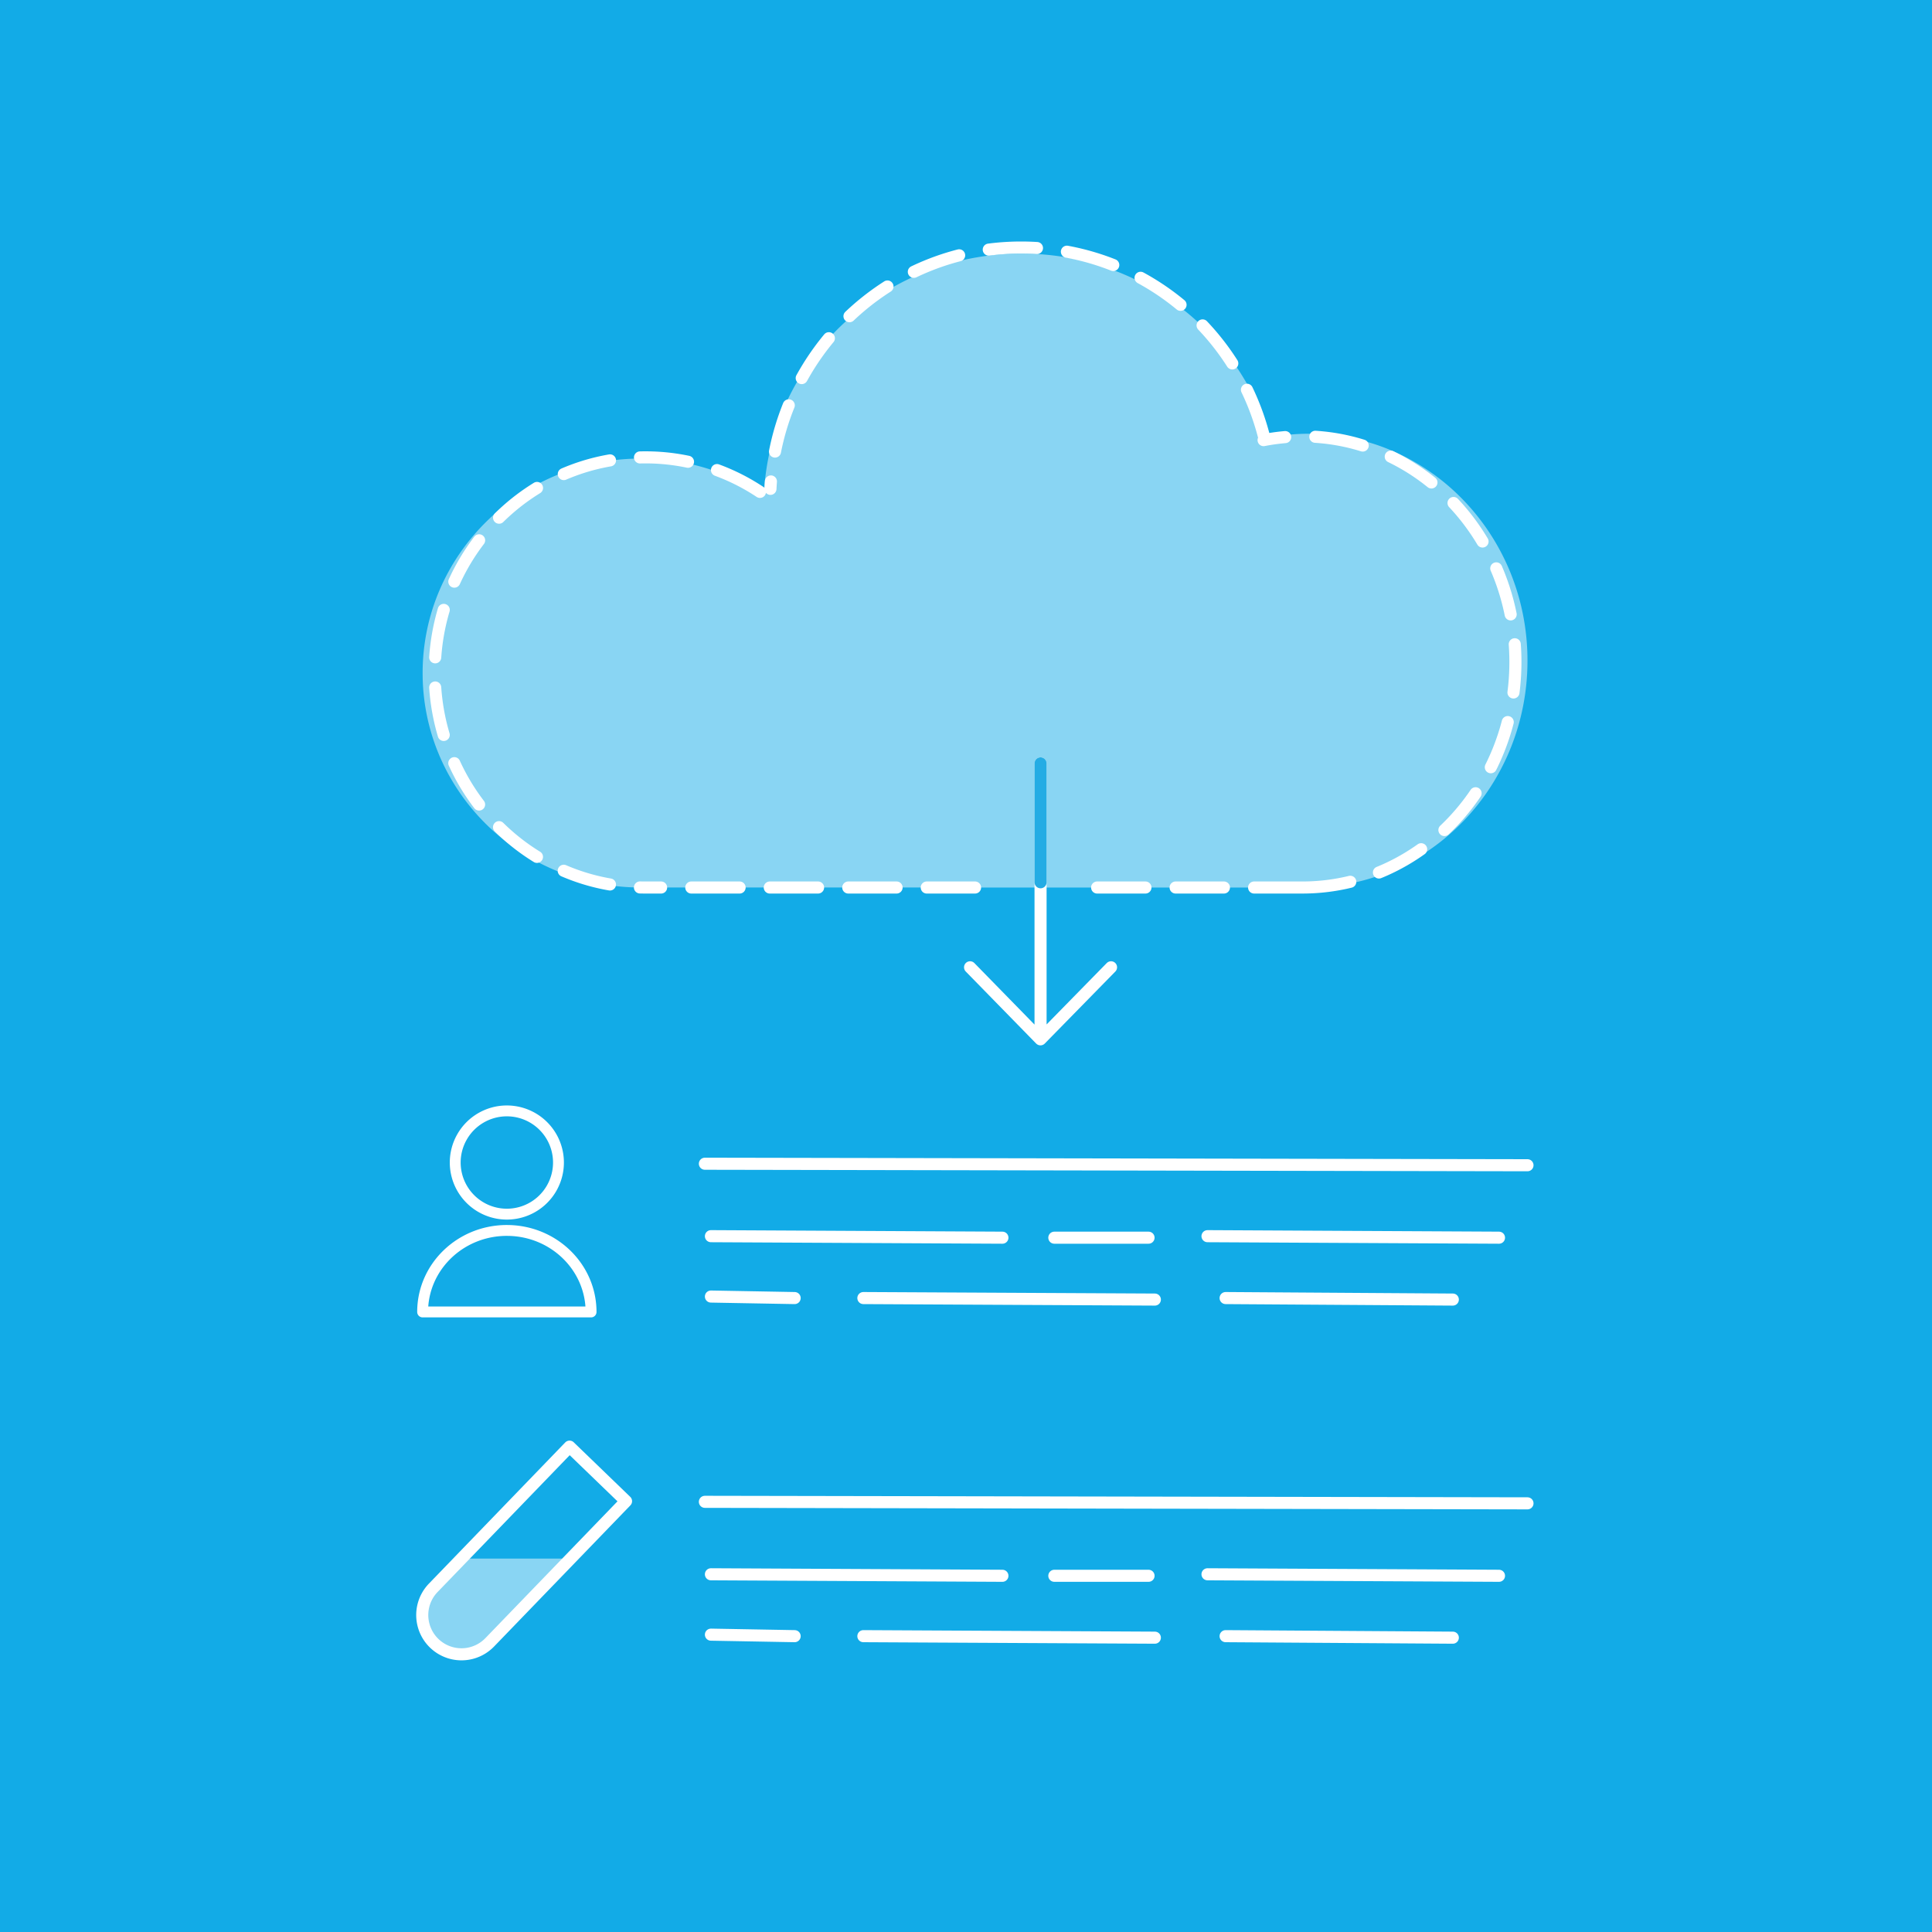 <svg xmlns="http://www.w3.org/2000/svg" width="256" height="256" viewBox="0 0 256 256">
    <g fill="none" fill-rule="evenodd">
        <path fill="#12ABE7" d="M0 0h256v256H0z"/>
        <path fill="#FFF" fill-opacity=".5" d="M75.477 206.523H61.583l-4.803 4.498c-.927 2.87-.927 4.862 0 5.979 1.39 1.675 5.02 3.613 7.72 1.035 1.8-1.719 5.459-5.556 10.977-11.512z"/>
        <path stroke="#FFF" stroke-linecap="round" stroke-linejoin="round" stroke-width="1.6" d="M93.4 154.2l109 .2M93.4 199l109 .2M94.2 163.8l38.625.2M94.2 208.6l38.625.2M162.4 172l30.107.2M162.4 216.8l30.107.2M114.4 172l38.625.2M114.4 216.8l38.625.2M160 163.8l38.625.2M160 208.6l38.625.2M94.2 171.8l11.095.2M94.2 216.6l11.095.2"/>
        <path fill="#FFF" fill-opacity=".5" d="M135.35 33.6c15.63 0 28.81 10.3 32.875 24.36a28.042 28.042 0 0 1 5.216-.487c15.994 0 28.959 13.46 28.959 30.063 0 16.604-12.965 30.064-28.96 30.064h-.095l-88.266-.001-.12.001c-15.834 0-28.7-12.47-28.955-27.95L56 89.18c0-15.696 12.965-28.42 28.96-28.42 6.024 0 11.62 1.806 16.254 4.897C102 47.822 116.983 33.6 135.35 33.6z"/>
        <path stroke="#FFF" stroke-dasharray="6.4,4" stroke-linecap="round" stroke-linejoin="round" stroke-width="1.6" d="M100.699 65.177a27.386 27.386 0 0 0-15.178-4.574c-15.42 0-27.921 12.76-27.921 28.499 0 15.739 12.5 28.498 27.921 28.498m81.912-59.957C163.658 43.25 150.699 32.8 135.295 32.8c-17.802 0-32.336 14.167-33.206 31.974m70.487 52.826c15.588 0 28.224-13.382 28.224-29.889 0-16.507-12.636-29.888-28.224-29.888-1.757 0-3.475.17-5.143.495M129.2 117.6H85.521m87.055 0h-31.14"/>
        <g stroke="#FFF" stroke-linecap="round" stroke-linejoin="round" stroke-width="1.6">
            <path d="M128.539 128.171l9.329 9.544 9.351-9.544M137.879 101.15v36.1"/>
        </g>
        <g stroke="#FFF" stroke-linecap="round" stroke-linejoin="round" stroke-width="1.44">
            <path d="M67.16 147.2a6.84 6.84 0 1 1 0 13.68 6.84 6.84 0 0 1 0-13.68zM56 173.84c0-5.965 4.997-10.8 11.16-10.8l.293.004c6.028.15 10.867 4.926 10.867 10.796z"/>
        </g>
        <path stroke="#FFF" stroke-linejoin="round" stroke-width="1.6" d="M75.47 191.69l7.482 7.224-18.061 18.703a5.2 5.2 0 1 1-7.481-7.225l18.06-18.703z"/>
        <path stroke="#FFF" stroke-linecap="round" stroke-linejoin="round" stroke-width="1.6" d="M139.704 164h12.484M139.704 208.8h12.484"/>
        <path stroke="#24ACE4" stroke-linecap="round" stroke-linejoin="round" stroke-width="1.6" d="M137.879 101.151v15.754"/>
    </g>
</svg>
